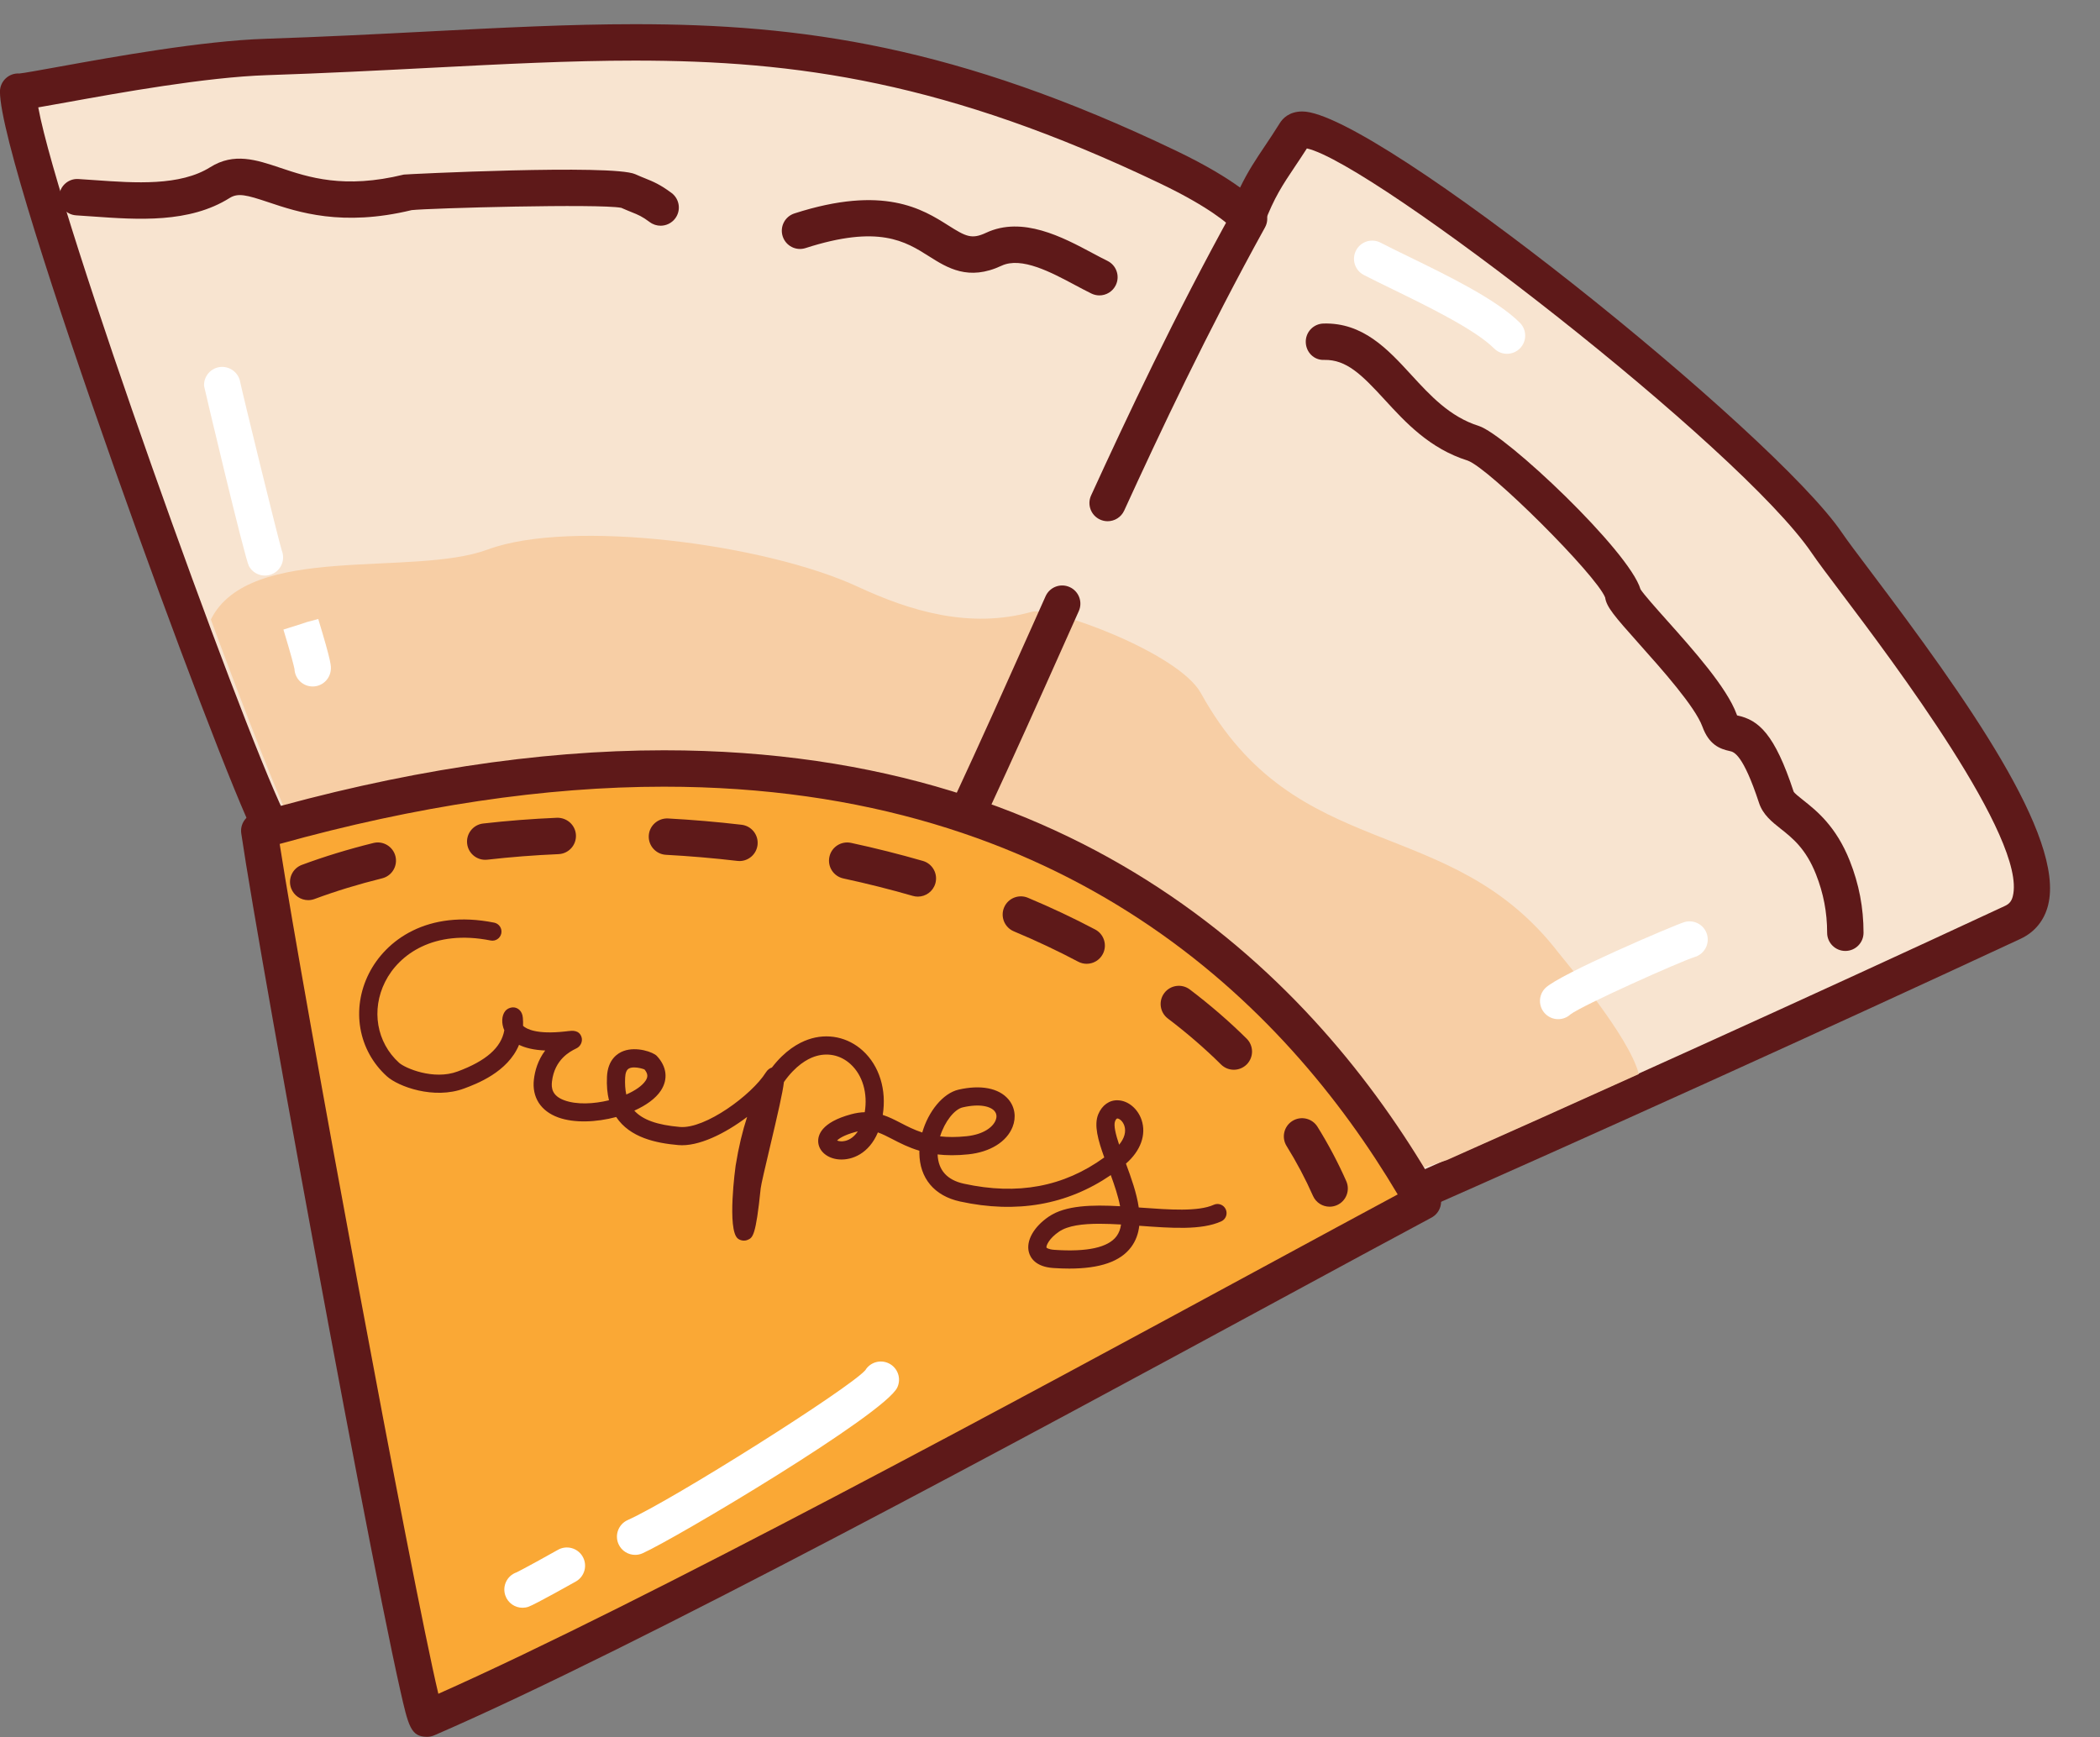 <?xml version="1.0" encoding="UTF-8"?>
<!DOCTYPE svg PUBLIC '-//W3C//DTD SVG 1.0//EN'
          'http://www.w3.org/TR/2001/REC-SVG-20010904/DTD/svg10.dtd'>
<svg height="240.5" preserveAspectRatio="xMidYMid meet" version="1.0" viewBox="48.0 50.0 290.7 240.5" width="290.7" xmlns="http://www.w3.org/2000/svg" xmlns:xlink="http://www.w3.org/1999/xlink" zoomAndPan="magnify"
><rect x="48.0" y="50.0" width="290.7" height="240.5" fill="#808080" stroke="none"/><g
  ><g id="change1_1"
    ><path clip-rule="evenodd" d="M85.524,164.545C80.642,155.299,50.513,72.98,50.513,62.69 c1.664,0.105,21.683-4.389,34.326-4.804c50.193-1.648,76.503-7.921,124.87,15.251c7.178,3.439,9.895,5.922,10.952,6.905 c2.027-5.337,3.776-7.057,6.653-11.688c3.241-5.214,63.134,41.4,73.578,56.805c4.896,7.223,37.832,46.898,25.724,52.534 c-24.975,11.624-58.331,26.78-85.157,38.593L85.524,164.545L85.524,164.545z" fill="#F8E4D0" fill-rule="evenodd"
    /></g
    ><g id="change2_6"
    ><path d="M241.459,218.806c-0.268,0-0.535-0.043-0.794-0.128L84.731,166.936c-0.616-0.206-1.13-0.64-1.435-1.215 c-4.822-9.131-35.303-92.252-35.303-103.03c0-0.696,0.288-1.361,0.796-1.837c0.505-0.477,1.193-0.727,1.883-0.678 c0.44-0.024,3.122-0.51,5.715-0.979c7.315-1.324,19.56-3.539,28.369-3.828c8.042-0.265,15.388-0.644,22.492-1.01 c10.067-0.52,19.575-1.01,28.628-1.01c23.024,0,44.576,2.979,74.921,17.517c4.274,2.048,7.056,3.79,8.866,5.101 c1.092-2.262,2.186-3.892,3.396-5.696c0.64-0.954,1.335-1.989,2.116-3.245c0.369-0.596,1.265-1.594,3.104-1.594 c10.05,0,65.352,44.528,74.698,58.315c0.725,1.069,2.153,2.964,3.962,5.361c13.127,17.4,26.933,36.753,24.58,46.185 c-0.535,2.145-1.862,3.765-3.84,4.685c-26.539,12.351-59.983,27.509-85.206,38.614 C242.151,218.734,241.806,218.806,241.459,218.806z M87.307,162.482l154.024,51.108c25.086-11.057,58.023-25.987,84.223-38.181 c0.598-0.278,0.91-0.666,1.077-1.336c1.968-7.888-16.689-32.621-23.714-41.931c-1.852-2.456-3.313-4.394-4.11-5.569 c-9.909-14.616-60.771-54.004-69.897-56.023c-0.6,0.938-1.149,1.759-1.666,2.528c-1.663,2.48-2.864,4.271-4.227,7.859 c-0.298,0.784-0.966,1.368-1.782,1.559c-0.815,0.189-1.675-0.037-2.288-0.607c-0.93-0.864-3.401-3.16-10.326-6.478 c-29.488-14.126-50.406-17.022-72.743-17.022c-8.924,0-18.369,0.488-28.369,1.004c-7.127,0.368-14.497,0.748-22.586,1.014 c-8.44,0.277-20.457,2.45-27.636,3.75c-1.705,0.309-3,0.542-3.992,0.709C56.125,80.247,81.133,149.672,87.307,162.482z" fill="#5E1919"
    /></g
  ></g
  ><g id="change3_1"
  ><path clip-rule="evenodd" d="M88.66,164.676c-1.635-3.096-6.204-14.683-11.473-28.908 c5.328-10.706,27.917-5.826,38.348-9.7c11.479-4.262,38.427-0.786,51.247,5.174c7.142,3.319,15.458,5.876,24.064,3.449 c2.642-0.745,20.292,5.649,23.385,11.254c13.244,24.002,34.37,16.304,49.53,35.971c0.999,1.295,9.73,11.49,11.101,16.774 c-9.03,4.082-18.048,8.125-26.603,11.923c-3.118,1.002-5.322,1.675-6.08,1.882c-0.365,0.099-17.159-3.671-18.399-3.824 c-1.075-0.133-2.322-0.265-3.714-0.393L88.66,164.676L88.66,164.676z" fill="#F7CEA5" fill-rule="evenodd"
  /></g
  ><g id="change2_5"
  ><path d="M168.133,191.952c-0.482,0-0.97-0.138-1.401-0.427c-1.155-0.775-1.464-2.341-0.689-3.496l2.059-3.068 c8.43-16.151,15.712-32.449,22.755-48.213l1.881-4.205c0.568-1.271,2.062-1.841,3.327-1.271c1.271,0.568,1.84,2.058,1.271,3.327 l-1.879,4.204c-7.091,15.872-14.426,32.285-22.954,48.612c-0.042,0.081-0.09,0.161-0.14,0.237l-2.135,3.184 C169.742,191.561,168.945,191.952,168.133,191.952z M201.327,122.157c-0.351,0-0.707-0.073-1.047-0.229 c-1.266-0.578-1.822-2.074-1.242-3.338c4.914-10.742,11.591-24.945,19.662-39.54c0.672-1.217,2.207-1.66,3.424-0.985 c1.218,0.673,1.659,2.206,0.985,3.423c-7.989,14.448-14.612,28.538-19.49,39.198C203.195,121.611,202.281,122.157,201.327,122.157z" fill="#5E1919"
  /></g
  ><g
  ><g id="change4_1"
    ><path clip-rule="evenodd" d="M83.891,165.015c2.711,18.596,22.045,123.42,23.224,122.909 c34.64-15.008,108.262-55.756,137.855-71.581C231.169,192.056,189.255,134.719,83.891,165.015L83.891,165.015z" fill="#FAA835" fill-rule="evenodd"
    /></g
    ><g id="change2_3"
    ><path d="M107.105,290.444c-0.002,0-0.003,0-0.006,0c-2.238-0.004-2.577-1.507-3.702-6.485 c-0.631-2.8-1.487-6.883-2.542-12.134c-1.916-9.533-4.438-22.651-7.293-37.938c-5.647-30.225-10.877-59.678-12.165-68.51 c-0.181-1.246,0.586-2.436,1.797-2.784c20.136-5.79,39.218-8.725,56.719-8.725c59.884,0,91.375,33.296,107.247,61.229 c0.335,0.591,0.418,1.292,0.229,1.945c-0.188,0.651-0.632,1.201-1.23,1.521c-5.578,2.983-12.721,6.852-20.872,11.266 c-35.425,19.188-88.961,48.184-117.17,60.405C107.799,290.373,107.45,290.444,107.105,290.444z M86.715,166.834 c3.411,21.851,18.355,102.509,21.965,117.65c28.603-12.72,79.912-40.509,114.207-59.084c7.079-3.834,13.399-7.258,18.594-10.047 c-15.605-26.279-45.695-56.446-101.567-56.446C123.5,158.907,105.611,161.573,86.715,166.834z" fill="#5E1919"
    /></g
  ></g
  ><g id="change2_1"
  ><path d="M303.448,181.647c-1.392,0-2.52-1.128-2.52-2.52c0-2.818-0.507-5.467-1.547-8.097 c-1.402-3.545-3.248-5.004-4.876-6.292c-1.213-0.961-2.47-1.954-3.006-3.587c-2.233-6.792-3.501-7.06-4.042-7.173 c-1.44-0.304-2.896-0.922-3.792-3.378c-1.013-2.776-5.645-7.969-8.71-11.404c-3.521-3.948-4.568-5.17-4.756-6.479 c-1.248-3.146-16.01-17.868-19.028-18.954c-5.283-1.662-8.606-5.284-11.537-8.48c-3.149-3.432-5.253-5.511-8.3-5.459 c-1.438,0.075-2.547-1.066-2.578-2.458c-0.035-1.391,1.066-2.545,2.457-2.578c5.461-0.148,8.877,3.538,12.134,7.09 c2.626,2.862,5.342,5.822,9.346,7.082c3.739,1.176,20.845,17.322,22.4,22.614c0.434,0.693,2.195,2.667,3.623,4.268 c3.715,4.165,8.339,9.349,9.683,13.032c0.024,0.066,0.046,0.122,0.064,0.167c0.011,0.002,0.021,0.005,0.031,0.006 c2.946,0.62,5.165,2.542,7.792,10.53c0.102,0.226,0.82,0.794,1.346,1.209c1.806,1.429,4.532,3.587,6.434,8.39 c1.279,3.231,1.901,6.486,1.901,9.952C305.968,180.52,304.84,181.647,303.448,181.647z M200.188,90.894 c-0.368,0-0.745-0.082-1.1-0.255c-0.699-0.341-1.456-0.743-2.251-1.167c-3.316-1.77-7.44-3.979-10.197-2.684 c-4.58,2.141-7.487,0.305-10.052-1.316c-3.256-2.061-6.951-4.394-17.071-1.131c-1.326,0.433-2.745-0.3-3.17-1.625 c-0.427-1.323,0.3-2.743,1.625-3.17c12.369-3.989,17.749-0.585,21.31,1.667c2.436,1.54,3.228,1.946,5.223,1.011 c5.041-2.361,10.626,0.625,14.706,2.803c0.737,0.393,1.436,0.767,2.083,1.083c1.251,0.609,1.771,2.116,1.162,3.367 C202.02,90.373,201.122,90.894,200.188,90.894z M139.447,81.247c-0.521,0-1.048-0.161-1.5-0.497 c-1.076-0.8-1.561-0.996-2.529-1.385c-0.406-0.164-0.859-0.347-1.412-0.593c-3.026-0.6-26.509,0.039-29.022,0.316 c-9.627,2.335-15.751,0.275-19.813-1.086c-3.056-1.026-4.231-1.318-5.385-0.591c-5.588,3.509-12.694,3.004-18.966,2.556 c-0.773-0.056-1.531-0.109-2.268-0.154c-1.389-0.084-2.447-1.277-2.363-2.666c0.083-1.389,1.287-2.461,2.666-2.363 c0.755,0.045,1.532,0.101,2.324,0.157c5.499,0.392,11.734,0.835,15.927-1.797c3.283-2.062,6.383-1.021,9.668,0.08 c3.945,1.324,8.856,2.97,17.126,0.944c0.207-0.05,28.914-1.463,32.038-0.053c0.542,0.245,0.98,0.421,1.368,0.577 c1.102,0.445,2.053,0.829,3.648,2.014c1.117,0.831,1.35,2.407,0.521,3.524C140.977,80.895,140.217,81.247,139.447,81.247z" fill="#5E1919"
  /></g
  ><g id="change2_4"
  ><path d="M232.059,217.053c-0.968,0-1.89-0.56-2.306-1.501c-1.041-2.354-2.27-4.677-3.653-6.901 c-0.734-1.182-0.373-2.735,0.808-3.47c1.182-0.734,2.735-0.374,3.471,0.809c1.508,2.424,2.848,4.957,3.983,7.525 c0.562,1.273-0.014,2.761-1.286,3.322C232.744,216.983,232.398,217.053,232.059,217.053z M218.797,198.094 c-0.641,0-1.281-0.242-1.772-0.729c-2.238-2.217-4.716-4.358-7.364-6.367c-1.108-0.841-1.325-2.422-0.484-3.53 c0.841-1.107,2.423-1.322,3.53-0.484c2.823,2.142,5.469,4.431,7.864,6.803c0.988,0.978,0.996,2.573,0.017,3.563 C220.095,197.844,219.445,198.094,218.797,198.094z M198.427,183.426c-0.397,0-0.801-0.094-1.177-0.293 c-2.822-1.494-5.82-2.908-8.906-4.2c-1.283-0.538-1.889-2.014-1.352-3.297c0.538-1.285,2.018-1.887,3.297-1.351 c3.227,1.352,6.361,2.831,9.318,4.395c1.23,0.651,1.699,2.175,1.048,3.405C200.204,182.938,199.33,183.426,198.427,183.426z M90.664,174.614c-1.022,0-1.984-0.627-2.362-1.642c-0.484-1.304,0.18-2.754,1.484-3.24c3.083-1.146,6.416-2.166,9.905-3.03 c1.346-0.337,2.716,0.489,3.051,1.84c0.334,1.35-0.49,2.716-1.84,3.051c-3.303,0.818-6.452,1.781-9.359,2.863 C91.252,174.563,90.955,174.614,90.664,174.614z M175.058,174.126c-0.231,0-0.466-0.033-0.699-0.1 c-3.128-0.901-6.362-1.715-9.615-2.416c-1.36-0.294-2.224-1.633-1.931-2.994c0.293-1.359,1.63-2.221,2.994-1.931 c3.363,0.726,6.71,1.567,9.947,2.5c1.337,0.385,2.108,1.781,1.724,3.119C177.159,173.408,176.151,174.126,175.058,174.126z M150.367,169.2c-0.099,0-0.197-0.005-0.296-0.018c-3.267-0.382-6.592-0.667-9.883-0.845c-1.389-0.075-2.454-1.263-2.379-2.652 c0.075-1.39,1.275-2.438,2.652-2.379c3.395,0.184,6.825,0.477,10.195,0.872c1.381,0.161,2.372,1.413,2.209,2.795 C152.715,168.256,151.626,169.2,150.367,169.2z M115.166,169.028c-1.262,0-2.352-0.947-2.5-2.232 c-0.159-1.381,0.834-2.631,2.216-2.79c3.328-0.381,6.767-0.649,10.221-0.796c1.384-0.034,2.565,1.02,2.624,2.41 c0.059,1.39-1.02,2.565-2.41,2.624c-3.334,0.142-6.652,0.401-9.862,0.769C115.358,169.023,115.261,169.028,115.166,169.028z" fill="#5E1919"
  /></g
  ><g id="change2_2"
  ><path d="M196.018,225.62c-0.698,0-1.436-0.026-2.213-0.078c-2.469-0.166-3.174-1.435-3.374-2.175 c-0.429-1.58,0.658-3.524,2.766-4.953c2.304-1.561,5.983-1.642,9.856-1.426c-0.26-1.369-0.76-2.857-1.289-4.31 c-6.04,4.129-13.048,5.358-20.864,3.655c-3.561-0.776-5.614-3.23-5.634-6.732c-0.001-0.1,0-0.198,0.002-0.298 c-1.487-0.441-2.663-1.049-3.721-1.597c-0.744-0.385-1.386-0.717-2.023-0.938c-1.235,2.937-3.565,3.87-5.363,3.742 c-1.582-0.119-2.771-1.083-2.891-2.345c-0.093-0.973,0.374-2.774,4.54-3.905c0.679-0.185,1.308-0.274,1.895-0.29 c0.432-2.628-0.291-5.124-1.963-6.651c-1.405-1.283-3.238-1.658-5.036-1.033c-0.942,0.329-2.563,1.203-4.188,3.507 c-0.172,1.458-0.79,4.156-2.021,9.363c-0.537,2.271-1.144,4.846-1.194,5.344c-0.679,6.665-1.108,6.848-1.818,7.149 c-0.423,0.183-0.977,0.106-1.337-0.177c-1.542-1.205-0.333-10.006-0.317-10.093c0.42-2.615,0.967-4.85,1.594-6.755 c-3.048,2.309-6.764,4.151-9.537,3.898c-3.012-0.265-6.681-1.003-8.588-3.886c-2.771,0.74-5.833,0.859-8.037,0.056 c-2.418-0.88-3.641-2.793-3.357-5.247c0.139-1.202,0.546-2.667,1.565-4.016c-1.591-0.063-2.762-0.365-3.622-0.784 c-1.56,3.795-5.923,5.42-7.606,6.046c-4.154,1.545-9.093-0.25-10.688-1.69c-3.966-3.585-4.967-9.297-2.492-14.217 c2.325-4.62,8.098-8.901,17.344-7.055c0.681,0.137,1.124,0.8,0.988,1.482c-0.137,0.682-0.795,1.127-1.482,0.988 c-7.851-1.563-12.69,1.924-14.598,5.716c-1.959,3.895-1.183,8.402,1.93,11.215c0.796,0.722,4.754,2.456,8.12,1.198 c3.927-1.461,6.017-3.294,6.445-5.691c-0.422-0.962-0.375-2.051,0.135-2.676c0.325-0.396,0.948-0.604,1.438-0.45 c0.27,0.082,0.905,0.383,0.994,1.377c0.034,0.39,0.044,0.766,0.03,1.128c0.471,0.434,1.884,1.213,5.787,0.782l0.504-0.058 c0.471-0.059,1.463-0.174,1.795,0.812c0.192,0.564-0.075,1.218-0.588,1.521c-0.047,0.027-0.131,0.071-0.243,0.127 c-0.716,0.358-2.897,1.448-3.255,4.534c-0.101,0.877,0.002,1.966,1.717,2.591c1.704,0.62,4.046,0.516,6.177-0.005 c-0.235-0.94-0.338-2.025-0.277-3.274c0.118-2.399,1.493-3.253,2.301-3.549c1.809-0.66,4.114,0.162,4.602,0.688 c1.386,1.479,1.585,3.233,0.545,4.81c-0.72,1.089-2.049,2.037-3.665,2.759c1.177,1.293,3.212,1.987,6.299,2.259 c3.527,0.313,9.981-4.468,11.893-7.522c0.263-0.421,0.572-0.62,0.855-0.703c1.803-2.351,3.666-3.407,5.022-3.88 c2.655-0.929,5.485-0.347,7.564,1.551c2.298,2.098,3.312,5.433,2.757,8.884c0.893,0.291,1.706,0.711,2.508,1.126 c0.888,0.459,1.827,0.944,2.963,1.313c0.834-2.905,2.853-5.435,5.03-5.936c3.052-0.697,5.559-0.219,6.881,1.323 c0.907,1.057,1.127,2.493,0.591,3.844c-0.818,2.056-3.102,3.473-6.107,3.789c-1.642,0.175-3.046,0.156-4.272,0.014 c0.091,2.183,1.317,3.547,3.646,4.054c7.44,1.623,13.808,0.431,19.427-3.637c-0.863-2.397-1.453-4.465-0.836-5.97 c0.515-1.255,1.551-2.003,2.735-1.941c1.399,0.045,2.742,1.162,3.264,2.716c0.684,2.036-0.124,4.276-2.163,6.05 c0.736,1.988,1.485,4.084,1.773,6.07c0.114,0.009,0.227,0.018,0.342,0.026c3.875,0.281,7.88,0.577,10.039-0.396 c0.632-0.289,1.379-0.004,1.665,0.63c0.287,0.634,0.005,1.381-0.63,1.666c-2.738,1.238-6.876,0.934-11.258,0.613 c-0.029-0.002-0.059-0.005-0.087-0.007c-0.122,1.071-0.468,2.071-1.131,2.961C203.091,224.642,200.28,225.62,196.018,225.62z M200.193,219.417c-2.333,0-4.353,0.25-5.583,1.084c-1.393,0.943-1.814,1.962-1.748,2.208c0.009,0.033,0.263,0.262,1.112,0.318 c4.539,0.308,7.423-0.327,8.584-1.884c0.343-0.46,0.541-1.01,0.626-1.625C202.157,219.459,201.148,219.417,200.193,219.417z M202.677,204.841c-0.142,0-0.26,0.236-0.317,0.378c-0.232,0.567,0.094,1.855,0.56,3.251c0.734-0.887,0.995-1.808,0.72-2.629 c-0.216-0.64-0.695-0.991-0.958-1C202.679,204.841,202.678,204.841,202.677,204.841z M163.877,207.89 c0.21,0.093,0.608,0.173,1.107,0.057c0.69-0.16,1.294-0.621,1.765-1.324c-0.091,0.021-0.185,0.045-0.28,0.07 C164.744,207.161,164.1,207.654,163.877,207.89z M178.138,207.316c1.048,0.118,2.247,0.13,3.661-0.018 c2.424-0.256,3.671-1.312,4.029-2.214c0.135-0.339,0.216-0.834-0.162-1.273c-0.526-0.615-1.963-1.071-4.405-0.508 C180.124,203.565,178.768,205.275,178.138,207.316z M135.792,197.772c-0.28,0-0.546,0.045-0.748,0.16 c-0.304,0.175-0.474,0.592-0.506,1.239c-0.043,0.879,0.006,1.66,0.158,2.351c1.228-0.539,2.206-1.209,2.672-1.914 c0.302-0.459,0.39-0.905-0.155-1.557C136.917,197.933,136.329,197.772,135.792,197.772z" fill="#5E1919"
  /></g
  ><g id="change5_1"
  ><path d="M120.332,272.575c-1.044,0-2.021-0.654-2.38-1.697c-0.455-1.315,0.242-2.749,1.557-3.204 c0.529-0.239,4.978-2.677,5.681-3.093c1.195-0.71,2.742-0.313,3.451,0.885c0.708,1.196,0.314,2.741-0.884,3.45 c-0.049,0.029-5.688,3.204-6.601,3.521C120.883,272.53,120.605,272.575,120.332,272.575z M135.922,265.254 c-0.963,0-1.882-0.556-2.301-1.492c-0.567-1.271,0.002-2.761,1.272-3.329c6.228-2.783,30.547-18.129,32.886-20.737 c0.659-1.09,2.05-1.525,3.227-0.969c1.26,0.593,1.798,2.094,1.204,3.353c-1.736,3.683-30.673,20.902-35.26,22.954 C136.615,265.183,136.267,265.254,135.922,265.254z M263.695,191.091c-0.645,0-1.289-0.246-1.781-0.738 c-0.983-0.984-0.983-2.578,0-3.563c1.941-1.942,17.912-8.732,19.239-9.134c1.338-0.396,2.737,0.354,3.141,1.685 c0.401,1.332-0.353,2.738-1.684,3.141c-1.913,0.576-15.509,6.661-17.202,7.938C264.926,190.867,264.311,191.091,263.695,191.091z M91.285,145.035c-0.078,0-0.156-0.004-0.235-0.011c-1.271-0.118-2.232-1.16-2.284-2.4c-0.079-0.425-0.472-1.975-1.533-5.468 l4.807-1.512l-2.411,0.731l2.426-0.682c1.831,6.033,1.787,6.506,1.736,7.055C93.67,144.055,92.572,145.035,91.285,145.035z M84.672,129.683c-0.887,0-1.748-0.469-2.207-1.3c-0.578-1.046-6.209-24.802-6.217-24.952c-0.066-1.39,1.006-2.571,2.395-2.639 c1.284-0.046,2.402,0.859,2.608,2.105c0.364,1.751,5.245,21.667,5.764,23.345c0.457,1.16-0.007,2.507-1.126,3.126 C85.502,129.582,85.084,129.683,84.672,129.683z M256.61,98.979c-0.645,0-1.289-0.246-1.781-0.738 c-2.625-2.624-9.218-5.838-14.029-8.185c-1.487-0.725-2.86-1.394-4.006-1.987c-1.236-0.64-1.72-2.16-1.08-3.395 c0.64-1.237,2.159-1.721,3.396-1.08c1.114,0.577,2.451,1.228,3.898,1.934c5.418,2.641,12.163,5.93,15.384,9.151 c0.983,0.984,0.983,2.578,0,3.562C257.899,98.733,257.255,98.979,256.61,98.979z" fill="#FFF"
  /></g
></svg
>
